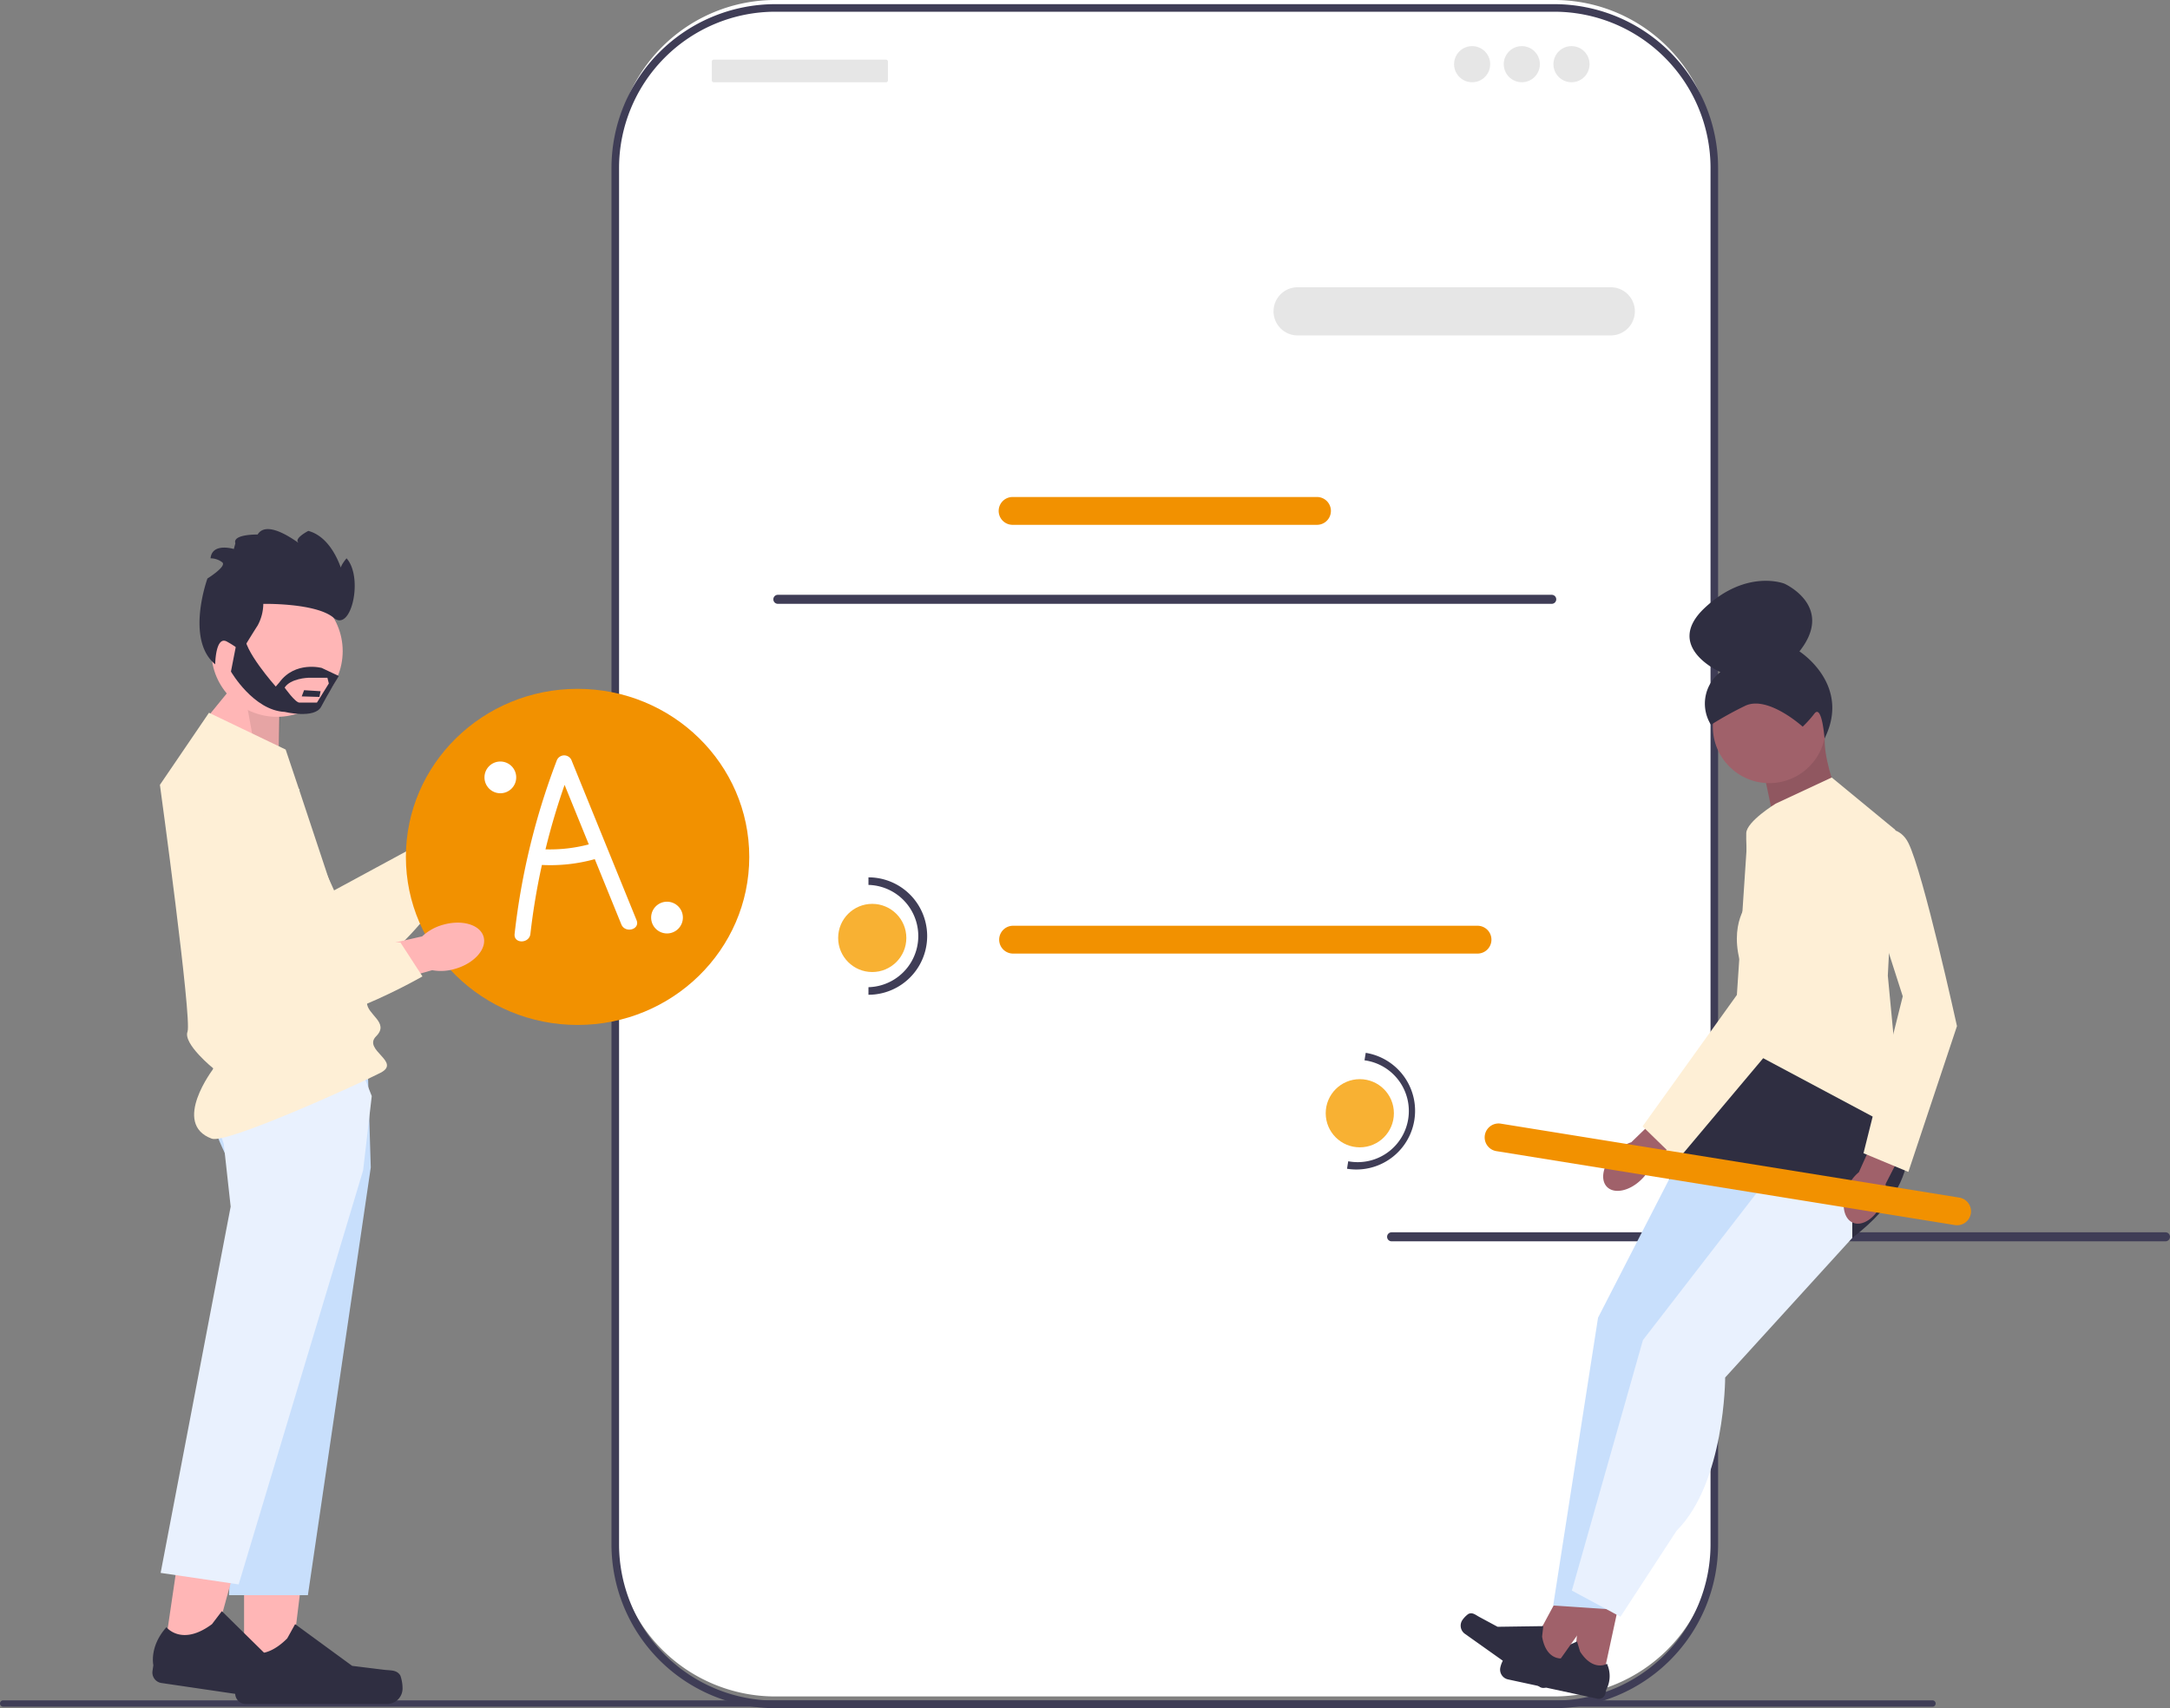 <svg id="undraw_content_team_re_6rlg_1_" data-name="undraw_content_team_re_6rlg (1)" xmlns="http://www.w3.org/2000/svg" width="377.526" height="297.219" viewBox="0 0 377.526 297.219">
  <rect x="0" y="0" width="377.526" height="297.219" fill="#808080" stroke="none"/>
  <g id="Groupe_211" data-name="Groupe 211">
    <path id="Tracé_425" data-name="Tracé 425" d="M213.377,291.444a1.508,1.508,0,0,0-1.507,1.507v12.055a1.507,1.507,0,0,0,3.014,0V292.951A1.508,1.508,0,0,0,213.377,291.444Z" transform="translate(-114.356 -157.305)" fill="#3f3d56"/>
    <path id="Tracé_426" data-name="Tracé 426" d="M395.946,0H260.4a27.831,27.831,0,0,0-27.831,27.831V267.348A27.831,27.831,0,0,0,260.4,295.179H395.946a27.831,27.831,0,0,0,27.831-27.831V27.831A27.831,27.831,0,0,0,395.946,0Z" transform="translate(-125.529)" fill="#fff"/>
    <path id="Tracé_427" data-name="Tracé 427" d="M395.173,298.065H259.629a28.522,28.522,0,0,1-28.49-28.49V30.059a28.523,28.523,0,0,1,28.49-28.49H395.173a28.523,28.523,0,0,1,28.49,28.49V269.575a28.522,28.522,0,0,1-28.49,28.49ZM259.629,2.886a27.2,27.2,0,0,0-27.172,27.172V269.575a27.2,27.2,0,0,0,27.172,27.172H395.173a27.2,27.2,0,0,0,27.172-27.172V30.059A27.2,27.2,0,0,0,395.173,2.886H259.629Z" transform="translate(-124.756 -0.846)" fill="#3f3d56"/>
    <path id="Tracé_428" data-name="Tracé 428" d="M540.065,116.975H485.583a4.191,4.191,0,0,1,0-8.382h54.481a4.191,4.191,0,1,1,0,8.382Z" transform="translate(-259.829 -58.612)" fill="#e6e6e6"/>
    <path id="Tracé_429" data-name="Tracé 429" d="M432.877,192.731H379.918a2.421,2.421,0,1,1,0-4.842h52.958a2.421,2.421,0,0,1,0,4.842Z" transform="translate(-203.752 -101.412)" fill="#f29100"/>
    <rect id="Rectangle_82" data-name="Rectangle 82" width="30.644" height="3.929" rx="0.31" transform="translate(123.834 10.382)" fill="#e6e6e6"/>
    <circle id="Ellipse_34" data-name="Ellipse 34" cx="3.143" cy="3.143" r="3.143" transform="translate(252.972 8.025)" fill="#e6e6e6"/>
    <circle id="Ellipse_35" data-name="Ellipse 35" cx="3.143" cy="3.143" r="3.143" transform="translate(261.615 8.025)" fill="#e6e6e6"/>
    <circle id="Ellipse_36" data-name="Ellipse 36" cx="3.143" cy="3.143" r="3.143" transform="translate(270.258 8.025)" fill="#e6e6e6"/>
    <path id="Tracé_430" data-name="Tracé 430" d="M292.323,225.651a.782.782,0,0,0,.784.784H427.743a.784.784,0,0,0,0-1.569H293.107a.782.782,0,0,0-.784.784Z" transform="translate(-157.78 -121.371)" fill="#3f3d56"/>
    <path id="Tracé_431" data-name="Tracé 431" d="M524.323,466.651a.782.782,0,0,0,.784.784H659.743a.784.784,0,1,0,0-1.568H525.107A.782.782,0,0,0,524.323,466.651Z" transform="translate(-283.001 -251.449)" fill="#3f3d56"/>
    <path id="Tracé_432" data-name="Tracé 432" d="M460.908,354.819h-80.8a2.421,2.421,0,1,1,0-4.842h80.8a2.421,2.421,0,0,1,0,4.842Z" transform="translate(-203.856 -188.898)" fill="#f29100"/>
    <circle id="Ellipse_37" data-name="Ellipse 37" cx="5.931" cy="5.931" r="5.931" transform="translate(145.818 157.269)" fill="#f8b133"/>
    <path id="Tracé_433" data-name="Tracé 433" d="M328.274,352.107v-1.318a8.9,8.9,0,0,0,0-17.794v-1.318a10.215,10.215,0,0,1,0,20.43Z" transform="translate(-177.184 -179.021)" fill="#3f3d56"/>
    <path id="uuid-9e40be56-d004-4de8-84cd-e8041855938b-205" d="M159.678,299.718c2.419-2.462,5.651-3.21,7.218-1.67s.875,4.784-1.546,7.247a8.639,8.639,0,0,1-3.437,2.2l-10.383,10.3-4.731-4.976,10.738-9.629a8.64,8.64,0,0,1,2.14-3.475Z" transform="translate(-79.234 -160.438)" fill="#ffb6b6"/>
    <path id="Tracé_434" data-name="Tracé 434" d="M86.549,283.314l10.886,24.151,17.384-9.41,6.221,3.3S106.83,325.115,97.1,322.411s-27.009-27.228-23.9-34.8,13.345-4.3,13.345-4.3Z" transform="translate(-39.312 -152.538)" fill="#feefd6"/>
    <path id="Tracé_435" data-name="Tracé 435" d="M0,643.371a.546.546,0,0,0,.548.548H336.207a.548.548,0,1,0,0-1.1H.548A.546.546,0,0,0,0,643.371Z" transform="translate(0 -346.96)" fill="#3f3d56"/>
    <path id="Tracé_465" data-name="Tracé 465" d="M29.87,0c16.5,0,29.87,13.092,29.87,29.241S46.367,58.482,29.87,58.482,0,45.39,0,29.241,13.373,0,29.87,0Z" transform="translate(70.614 119.858)" fill="#f29100"/>
    <g id="Groupe_200" data-name="Groupe 200" transform="translate(40.627 261.113)">
      <path id="Tracé_436" data-name="Tracé 436" d="M92.259,597.941H100.2l3.776-30.618H92.258Z" transform="translate(-90.423 -567.322)" fill="#ffb6b6"/>
      <path id="Tracé_437" data-name="Tracé 437" d="M117.3,622.954h0a6.816,6.816,0,0,1,.378,2.244h0a2.694,2.694,0,0,1-2.694,2.694H90.4a1.838,1.838,0,0,1-1.838-1.838v-1.023s-1.216-3.076,1.288-6.867c0,0,3.112,2.969,7.762-1.681L98.987,614l9.926,7.259,5.5.677c1.2.148,2.271-.023,2.89,1.02h0Z" transform="translate(-88.271 -592.515)" fill="#2f2e41"/>
    </g>
    <path id="Tracé_438" data-name="Tracé 438" d="M89.338,270.122l.161-10.706L82.9,255.3l-7.179,8.782Z" transform="translate(-40.868 -137.797)" fill="#ffb6b6"/>
    <path id="Tracé_439" data-name="Tracé 439" d="M97.758,270.122l.428-10.44L91.316,255.3l2.334,12.919Z" transform="translate(-49.287 -137.797)" opacity="0.1"/>
    <path id="Tracé_440" data-name="Tracé 440" d="M106.785,420.495,95.846,494.928H82.123l1.825-42.488.96-22.341-2.785-10.634a47.493,47.493,0,0,1-2.34-5.229c-1.206-3.233-2.158-7.11-.744-8.948.52-.678,1.873-1.179,3.711-1.553a38.392,38.392,0,0,1,3.842-.547,171.82,171.82,0,0,1,19.659-.3l.293,9.684.163,5.408.077,2.516Z" transform="translate(-42.28 -217.372)" fill="#c8dffc"/>
    <g id="Groupe_201" data-name="Groupe 201" transform="translate(26.512 257.799)">
      <path id="Tracé_441" data-name="Tracé 441" d="M61.88,590.415l7.854,1.154,8.19-29.743-11.591-1.7Z" transform="translate(-59.911 -560.122)" fill="#ffb6b6"/>
      <path id="Tracé_442" data-name="Tracé 442" d="M86.5,620.631h0a6.816,6.816,0,0,1,.047,2.275h0a2.694,2.694,0,0,1-3.057,2.274L59.173,621.6a1.838,1.838,0,0,1-1.551-2.086l.149-1.013s-.756-3.22,2.273-6.607c0,0,2.647,3.39,7.924-.534l1.718-2.258,8.764,8.626,5.345,1.47c1.169.322,2.25.308,2.711,1.429h0Z" transform="translate(-57.602 -586.561)" fill="#2f2e41"/>
    </g>
    <path id="Tracé_443" data-name="Tracé 443" d="M97.454,405.914l-1.5,12.92-8.182,27.227L74.3,490.886l-13.576-2,12.184-63.734-1.206-10.929s-.393-1.086-.843-2.677c-.894-3.146-2.015-8.27-.782-10.884a3.056,3.056,0,0,1,.634-.913,5.066,5.066,0,0,1,2.792-.908c5.522-.624,16.894,1.161,21.955,2.037l1.992,5.03Z" transform="translate(-32.777 -215.206)" fill="#e9f1fe"/>
    <path id="Tracé_444" data-name="Tracé 444" d="M68.985,269.459l13.339,6.4s14.14,41.885,14.14,44.02,4,3.468,1.6,5.869,4.469,4.435.767,6.352S72.038,344.512,69.47,343.566c-7.082-2.609.3-12.2.3-12.2s-5.32-4.284-4.52-6.419S60.448,282,60.448,282l8.537-12.539Z" transform="translate(-32.627 -145.439)" fill="#feefd6"/>
    <g id="Groupe_202" data-name="Groupe 202" transform="translate(34.906 132.924)">
      <path id="uuid-73aedec7-8a7b-498d-9bbc-62d5085a8040-206" d="M146.645,349.188c3.311-.978,6.5-.063,7.121,2.044s-1.557,4.607-4.869,5.585a8.638,8.638,0,0,1-4.072.255l-14.079,3.967-1.721-6.647,14.062-3.205A8.639,8.639,0,0,1,146.645,349.188Z" transform="translate(-104.546 -321.185)" fill="#ffb6b6"/>
      <path id="Tracé_445" data-name="Tracé 445" d="M93.037,293.252l-2.207,26.4,19.766.213,3.836,5.907s-23.958,13.872-31.152,6.784-10.395-36.916-4-42.021,13.755,2.719,13.755,2.719Z" transform="translate(-75.84 -288.804)" fill="#feefd6"/>
    </g>
    <g id="Groupe_204" data-name="Groupe 204" transform="translate(34.711 92.063)">
      <circle id="Ellipse_39" data-name="Ellipse 39" cx="11.427" cy="11.427" r="11.427" transform="translate(2.055 9.808)" fill="#ffb6b6"/>
      <path id="Tracé_446" data-name="Tracé 446" d="M82.734,221.306s1.8-2.969,2.789-4.5a8.049,8.049,0,0,0,.99-3.771s9.178-.188,12.237,2.421,5.219-7.018,2.249-10.347c0,0-1.26,1.44-.99,1.979l.27.54s-1.53-6.118-5.938-7.288c0,0-2.453,1.267-1.766,1.983s-5.252-4.322-7.052-1.353c0,0-4.409-.09-3.869,1.53l-.27.99s-3.779-1.17-4.049,1.62a3.355,3.355,0,0,1,2.069.72c.72.72-2.609,2.789-2.609,2.789s-3.869,10.617,1.35,14.936c0,0,.045-5.174,2.114-3.914a17.016,17.016,0,0,1,2.474,1.665Z" transform="translate(-75.416 -200.026)" fill="#2f2e41"/>
      <g id="Groupe_203" data-name="Groupe 203" transform="translate(5.474 18.401)">
        <path id="Tracé_447" data-name="Tracé 447" d="M114.463,260.923l-.411,1.08,3.077.09.205-.99Z" transform="translate(-101.744 -251.296)" fill="#2f2e41"/>
        <path id="Tracé_448" data-name="Tracé 448" d="M103.106,245.764s-4.616-1.26-7.385,2.519L95.1,249s-5.847-6.568-5.334-9l-1.231.09-1.231,6.3s3.9,6.748,9.334,7.018c0,0,5.231,1.26,6.36-.9s3.071-5.344,3.071-5.344l-2.968-1.4Zm-.84,6.028H99.208c-.718,0-2.564-2.609-2.564-2.609,1.026-1.62,4.1-1.71,4.1-1.71h3.342l.248.99-2.07,3.329Z" transform="translate(-87.309 -240.005)" fill="#2f2e41"/>
      </g>
    </g>
    <g id="Groupe_205" data-name="Groupe 205" transform="translate(260.98 271.649)">
      <path id="Tracé_449" data-name="Tracé 449" d="M599.715,611.166l-5.017-1.084,1.795-19.868,7.405,1.6Z" transform="translate(-581.965 -590.213)" fill="#a0616a"/>
      <path id="Tracé_450" data-name="Tracé 450" d="M567.617,623.716h0a4.406,4.406,0,0,0-.545,1.367h0a1.742,1.742,0,0,0,1.335,2.071l15.538,3.357a1.188,1.188,0,0,0,1.413-.911l.14-.647a5.081,5.081,0,0,0,.124-4.516s-2.372,1.451-4.676-2.123l-.527-1.757-7.265,3.233-3.57-.323c-.781-.071-1.432-.325-1.966.25h0Z" transform="translate(-567.032 -606.591)" fill="#2f2e41"/>
    </g>
    <g id="Groupe_206" data-name="Groupe 206" transform="translate(254.121 270.55)">
      <path id="Tracé_451" data-name="Tracé 451" d="M581.192,608.358l-4.186-2.971,9.467-17.56,6.178,4.385Z" transform="translate(-565.557 -587.827)" fill="#a0616a"/>
      <path id="Tracé_452" data-name="Tracé 452" d="M553.491,609.994h0a4.406,4.406,0,0,0-1.039,1.042h0a1.742,1.742,0,0,0,.412,2.429l12.964,9.2a1.188,1.188,0,0,0,1.657-.281l.383-.54a5.081,5.081,0,0,0,1.891-4.1s-2.752.4-3.464-3.791l.207-1.823-7.951.113-3.155-1.7c-.69-.372-1.189-.862-1.906-.544h0Z" transform="translate(-552.13 -599.736)" fill="#2f2e41"/>
    </g>
    <path id="Tracé_453" data-name="Tracé 453" d="M670.586,399.175s7.806,10.612-7.806,22.544l-31.873-10.185,11.383-23.742,10.082-5.529,18.213,16.912Z" transform="translate(-340.529 -206.324)" fill="#2f2e41"/>
    <path id="Tracé_454" data-name="Tracé 454" d="M607.26,441.283,594.9,465.35l-7.806,50.086,9.757.65,9.757-47.484,17.237-25.694-12.033-5.529" transform="translate(-316.881 -236.074)" fill="#c8dffc"/>
    <path id="Tracé_455" data-name="Tracé 455" d="M642.947,447.722v7.56l-22.116,24.29s0,18.213-8.456,26.669L602.618,521.2l-8.456-4.553,12.359-43.581,22.116-28.621,14.31,3.275Z" transform="translate(-320.696 -239.888)" fill="#e9f1fe"/>
    <path id="Tracé_456" data-name="Tracé 456" d="M666.011,282.162l3.354,15.884,12.786-3.125s-6.32-13.146-5.063-18.354Z" transform="translate(-359.476 -149.276)" fill="#a0616a"/>
    <path id="Tracé_457" data-name="Tracé 457" d="M666.011,282.162l3.354,15.884,12.786-3.125s-6.32-13.146-5.063-18.354Z" transform="translate(-359.476 -149.276)" opacity="0.1"/>
    <path id="Tracé_458" data-name="Tracé 458" d="M672.552,293.933l-9.757,4.553s-5.019,3.068-5.112,5.112.558,11.8.558,11.8-3.9,3.9-1.3,11.708l-1.3,13.009,29.271,15.611-2.6-27.32,1.3-25.368-11.058-9.107Z" transform="translate(-353.878 -158.649)" fill="#feefd6"/>
    <g id="Groupe_207" data-name="Groupe 207" transform="translate(320.751 144.173)">
      <path id="uuid-8e851e4b-a66f-4616-8a31-24a5e3f3093d-207" d="M703.579,435.536c-1.142,2.621-3.421,4.156-5.089,3.429s-2.094-3.441-.951-6.063a7.156,7.156,0,0,1,2.007-2.719l4.981-11.045,5.133,2.448-5.455,10.628A7.156,7.156,0,0,1,703.579,435.536Z" transform="translate(-696.899 -370.401)" fill="#a0616a"/>
      <path id="Tracé_459" data-name="Tracé 459" d="M700.158,315.09s7.155-4.553,9.757.65,8.456,31.873,8.456,31.873l-8.456,25.368-7.806-3.252,6.83-27.3-8.781-27.338Z" transform="translate(-698.658 -313.246)" fill="#feefd6"/>
    </g>
    <g id="Groupe_208" data-name="Groupe 208" transform="translate(278.912 144.453)">
      <path id="uuid-35301953-803a-439b-9845-5bf97a98fdf5-208" d="M612.662,428.4c-2.028,2.016-4.711,2.6-5.994,1.313s-.679-3.971,1.35-5.987a7.155,7.155,0,0,1,2.867-1.789l8.7-8.433,3.87,4.167-8.987,7.871a7.155,7.155,0,0,1-1.806,2.858Z" transform="translate(-605.994 -367.641)" fill="#a0616a"/>
      <path id="Tracé_460" data-name="Tracé 460" d="M639.2,313.867s12.474-.51,12.976,5.286-8.026,31.66-8.026,31.66l-17.207,20.469-6.058-5.9,16.408-22.865Z" transform="translate(-614.031 -313.855)" fill="#feefd6"/>
    </g>
    <g id="Groupe_209" data-name="Groupe 209" transform="translate(230.641 183.188)">
      <path id="Tracé_461" data-name="Tracé 461" d="M643.005,442.4l-79.766-12.866a2.421,2.421,0,1,1,.771-4.781l79.766,12.866a2.421,2.421,0,0,1-.771,4.781Z" transform="translate(-533.548 -412.428)" fill="#f29100"/>
      <circle id="Ellipse_40" data-name="Ellipse 40" cx="5.931" cy="5.931" r="5.931" transform="translate(0 4.583)" fill="#f8b133"/>
      <path id="Tracé_462" data-name="Tracé 462" d="M509.169,418.184l.21-1.3a8.9,8.9,0,1,0,2.833-17.567l.21-1.3a10.215,10.215,0,1,1-3.253,20.17Z" transform="translate(-505.462 -398.014)" fill="#3f3d56"/>
    </g>
    <g id="Groupe_210" data-name="Groupe 210" transform="translate(293.932 101.057)">
      <circle id="Ellipse_41" data-name="Ellipse 41" cx="9.824" cy="9.824" r="9.824" transform="translate(4.058 15.557)" fill="#a0616a"/>
      <path id="Tracé_463" data-name="Tracé 463" d="M658.316,244.949s-6.133-5.567-10.062-3.6a60.547,60.547,0,0,0-5.894,3.275A6.933,6.933,0,0,1,644,235.453s-10-4.368-2.707-11.189,13.84-4.2,13.84-4.2,8.841,3.93,2.62,11.789c0,0,9.064,5.748,4.368,15.154,0,0-.439-5.985-1.749-4.348A20,20,0,0,1,658.316,244.949Z" transform="translate(-638.628 -219.568)" fill="#2f2e41"/>
    </g>
    <path id="Tracé_464" data-name="Tracé 464" d="M215.726,314.242l-11.266-27.7a1.388,1.388,0,0,0-2.65,0,122.439,122.439,0,0,0-7.3,30.08c-.2,1.754,2.551,1.74,2.748,0a117.433,117.433,0,0,1,2-11.988,28.89,28.89,0,0,0,9.2-1.012l4.616,11.349c.658,1.617,3.317.91,2.65-.73Zm-15.844-12.324q1.388-5.683,3.323-11.215l4.211,10.354a26.537,26.537,0,0,1-7.534.861Z" transform="translate(-104.98 -154.134)" fill="#fff"/>
  </g>
  <circle id="Ellipse_42" data-name="Ellipse 42" cx="2.762" cy="2.762" r="2.762" transform="translate(113.281 156.894)" fill="#fff"/>
  <circle id="Ellipse_43" data-name="Ellipse 43" cx="2.762" cy="2.762" r="2.762" transform="translate(84.285 132.501)" fill="#fff"/>
</svg>
